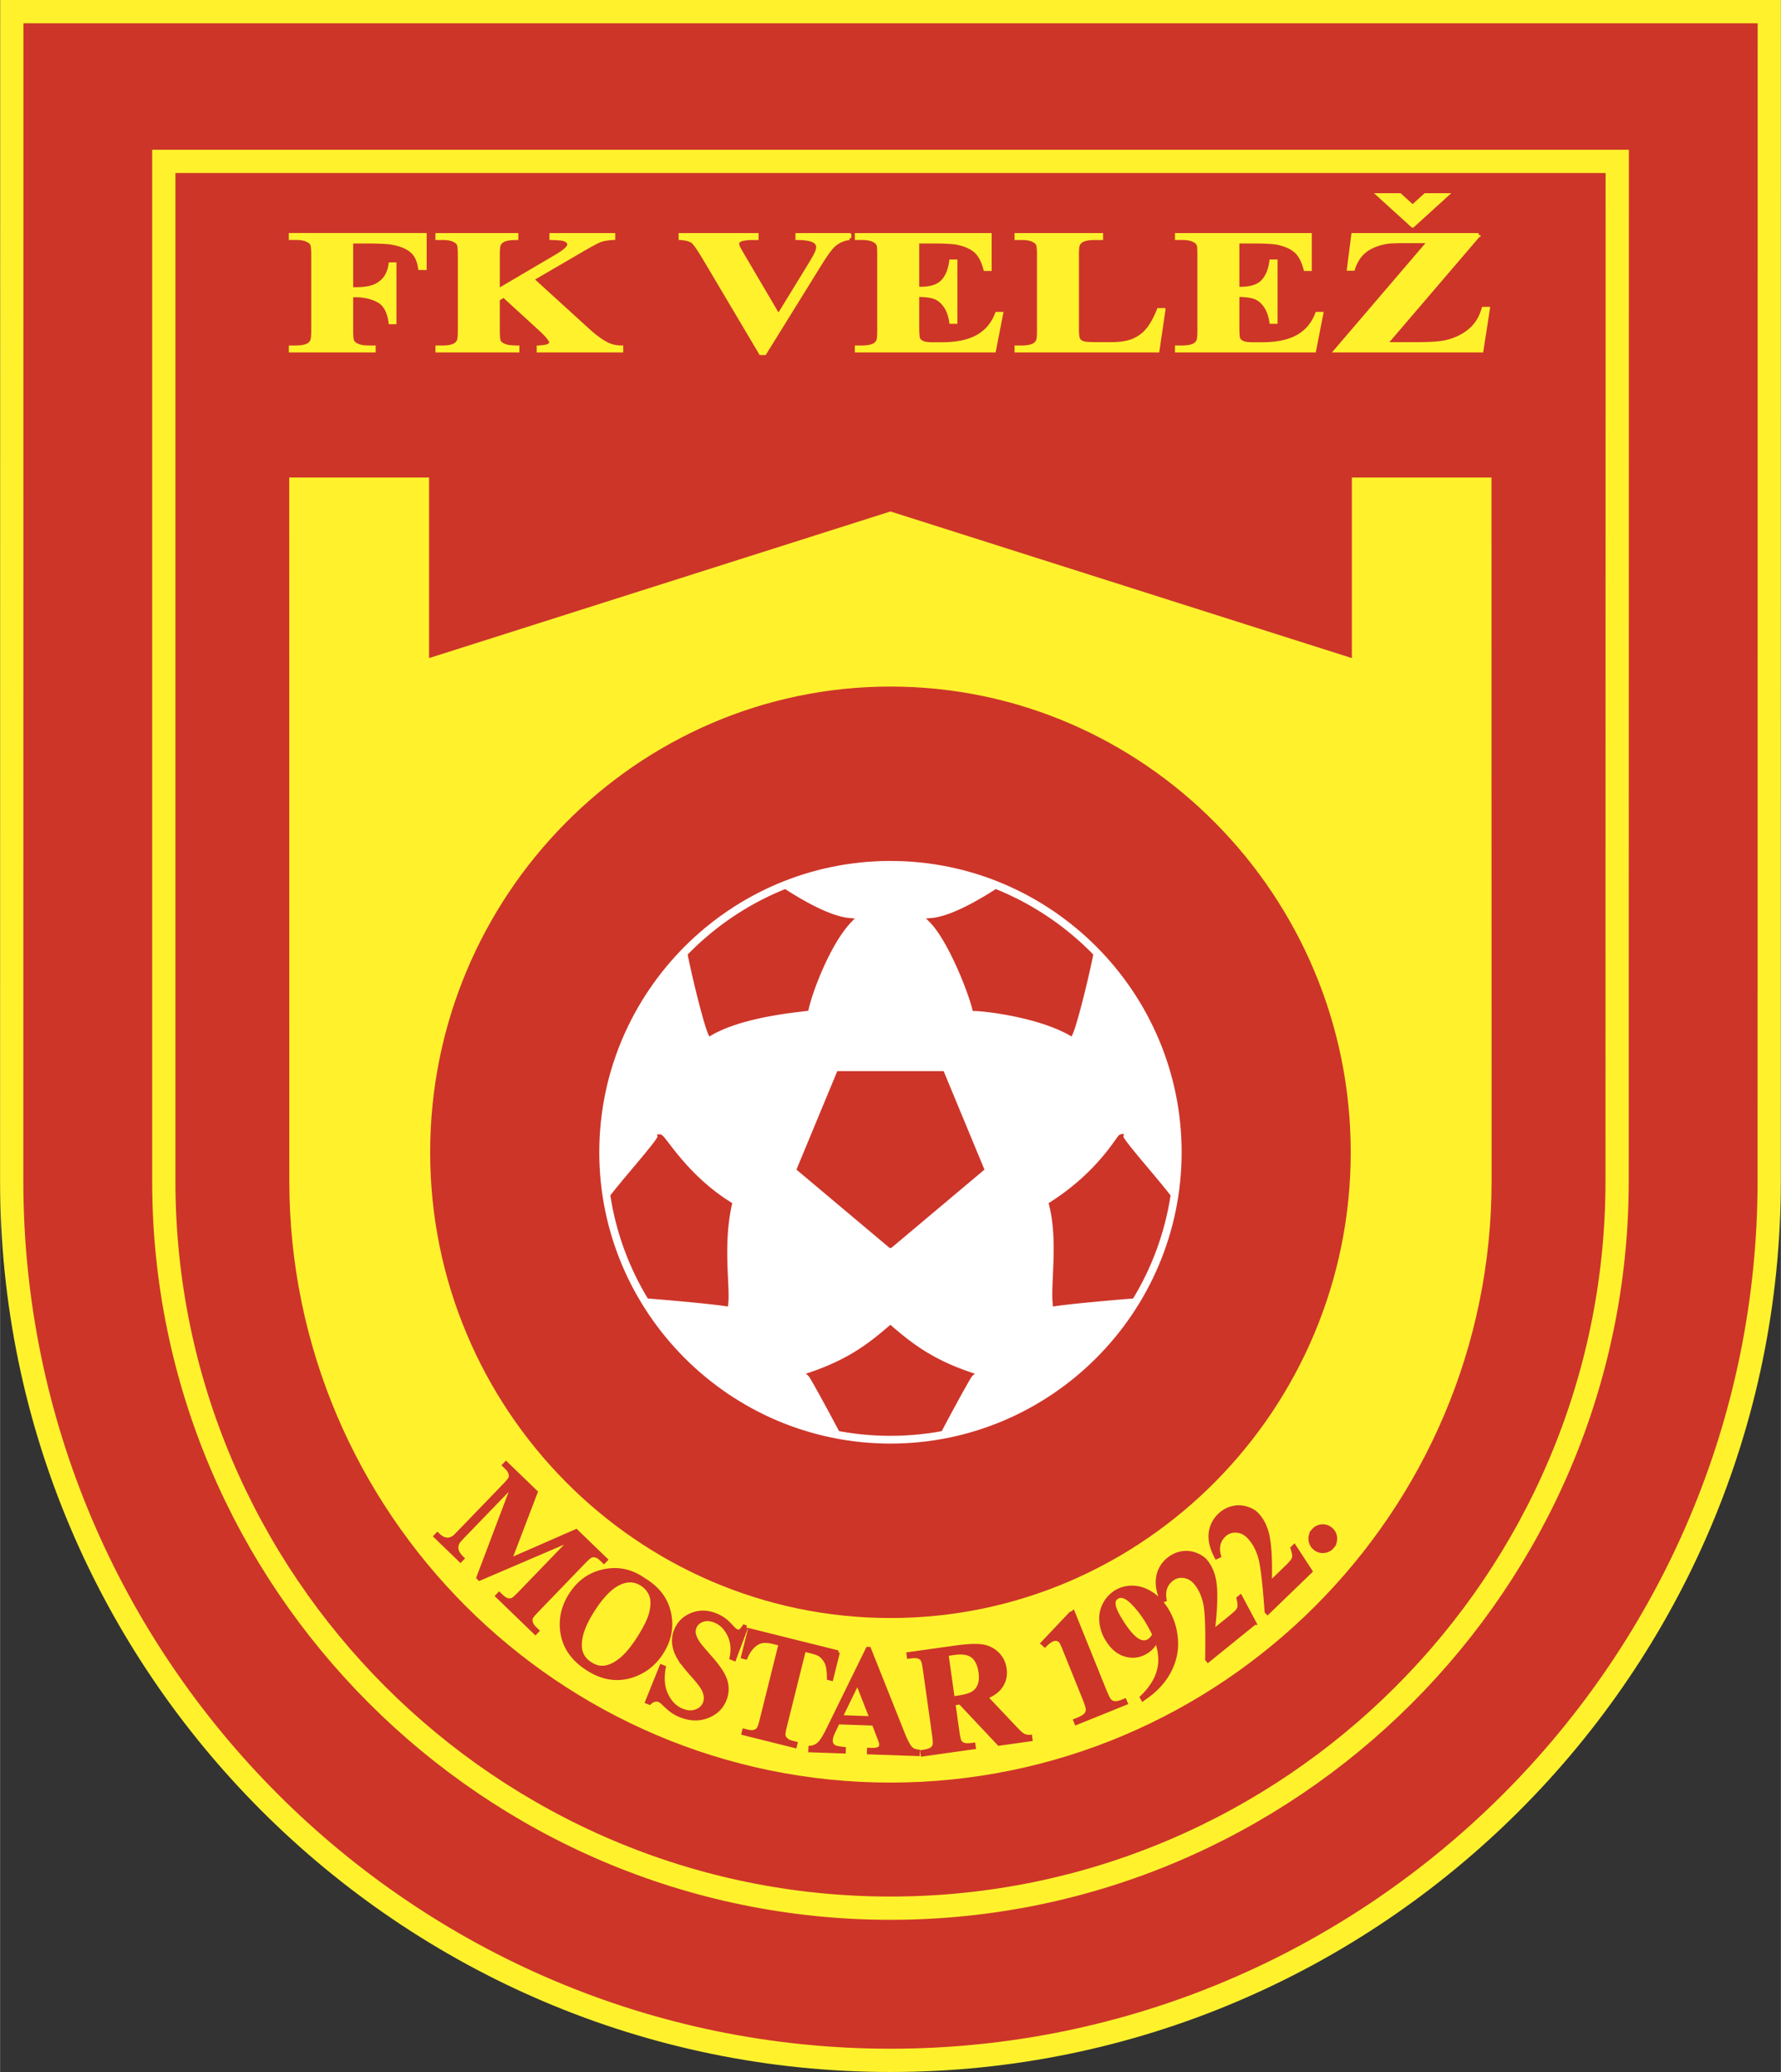 <svg xmlns="http://www.w3.org/2000/svg" width="2150" height="2500" viewBox="0 0 184.675 214.76"><rect x="0" y="0" width="184.675" height="214.76" fill="#333333" stroke="none"/><path d="M183.469 1.206l-.009 121.223c0 50.19-40.936 91.126-91.127 91.126-50.191 0-91.128-40.936-91.128-91.126L1.217 1.206h182.252z" fill="#cd3529" stroke="#fff22d" stroke-width="2.411"/><path d="M167.703 16.728l-.014 105.7c0 41.504-33.852 75.354-75.356 75.354-41.505 0-75.356-33.851-75.356-75.354l.001-105.7h150.725z" fill="none" stroke="#fff22d" stroke-width="2.411"/><path d="M92.333 184.765c-34.335 0-62.338-28.002-62.338-62.336l-.01-72.936h14.5v18.719l47.848-15.199 47.848 15.199v-18.72h14.479l.012 72.936c-.001 34.334-28.004 62.337-62.339 62.337z" fill="#fff22d"/><path d="M36.421 25.042v4.921h.476c.728 0 1.322-.081 1.786-.24a2.65 2.65 0 0 0 1.173-.803c.32-.378.529-.887.625-1.529h.426v6.016h-.426c-.156-1.138-.572-1.886-1.257-2.248-.684-.362-1.462-.543-2.327-.543h-.476v3.667c0 .613.047.995.14 1.149.093.152.277.287.547.4.271.115.638.172 1.098.172h.548v.328H30.14v-.328h.544c.479 0 .865-.061 1.157-.186a.954.954 0 0 0 .486-.423c.087-.143.134-.514.134-1.113V26.4c0-.611-.047-.995-.134-1.147-.09-.154-.271-.287-.542-.403-.271-.115-.638-.172-1.102-.172h-.543v-.328h13.9v3.438h-.497c-.112-.808-.402-1.404-.868-1.793-.467-.389-1.142-.663-2.022-.824-.488-.088-1.387-.131-2.7-.131h-1.532v.002zm18.729 3.895l5.795 5.275c.818.744 1.524 1.246 2.116 1.511.43.19.884.283 1.363.283v.328h-8.581v-.328c.542-.034.893-.097 1.052-.186.156-.088.236-.197.236-.326 0-.247-.373-.712-1.12-1.396l-3.777-3.456-.61.371v3.271c0 .624.05 1.013.146 1.165.097.154.283.285.56.394.274.108.716.163 1.326.163v.328h-8.312v-.328h.544c.479 0 .865-.061 1.158-.186a.948.948 0 0 0 .485-.423c.087-.143.134-.514.134-1.113v-7.882c0-.611-.047-.995-.134-1.147-.09-.154-.271-.287-.542-.403-.271-.115-.638-.172-1.102-.172h-.544v-.328h8.201v.328c-.557 0-.983.059-1.276.177a1.012 1.012 0 0 0-.498.414c-.096.147-.146.525-.146 1.131v3.729l6.114-3.596c.852-.5 1.275-.9 1.275-1.201 0-.224-.174-.4-.522-.532-.177-.063-.62-.106-1.326-.123v-.328h6.431v.328c-.576.03-1.026.104-1.356.224-.327.122-1.083.529-2.265 1.224l-4.825 2.81zm32.933-4.584v.328a2.99 2.99 0 0 0-1.603.697c-.342.293-.846.986-1.521 2.076l-5.675 9.153h-.401l-5.649-9.524c-.682-1.149-1.136-1.823-1.369-2.022-.23-.201-.666-.328-1.303-.38v-.328h7.899v.328h-.268c-.716 0-1.201.063-1.459.195-.187.088-.28.217-.28.387 0 .106.031.233.097.375.065.145.283.534.656 1.163l3.512 5.964 3.257-5.311c.389-.643.629-1.072.715-1.29a1.5 1.5 0 0 0 .134-.556.652.652 0 0 0-.192-.468c-.131-.136-.321-.24-.573-.31-.348-.099-.809-.149-1.384-.149v-.328h5.407zm7.038.689v4.876h.327c1.045 0 1.804-.238 2.274-.715s.769-1.181.899-2.112h.46v6.272h-.46c-.099-.683-.302-1.242-.616-1.679-.312-.434-.672-.728-1.086-.877-.414-.151-1.014-.226-1.798-.226v3.375c0 .661.037 1.063.115 1.21.078.147.22.269.429.364.211.093.554.14 1.023.14h.983c1.54 0 2.772-.26 3.699-.778.93-.518 1.596-1.308 2-2.368h.451l-.744 3.809H88.836v-.328h.547c.479 0 .862-.061 1.154-.186a.927.927 0 0 0 .486-.423c.089-.143.133-.514.133-1.113v-7.882c0-.541-.019-.873-.059-.998a.897.897 0 0 0-.451-.477c-.308-.165-.728-.247-1.263-.247h-.547v-.328h13.794v3.544h-.463c-.233-.866-.563-1.488-.989-1.866-.426-.375-1.026-.653-1.805-.83-.454-.106-1.303-.158-2.551-.158h-1.701v.001zm25.532 7.087l-.619 4.205h-14.635v-.328h.548c.479 0 .865-.061 1.154-.186a.94.94 0 0 0 .488-.423c.087-.143.134-.514.134-1.113v-7.882c0-.611-.047-.995-.134-1.147-.09-.154-.271-.287-.541-.403-.274-.115-.638-.172-1.102-.172h-.548v-.328h8.789v.328h-.719c-.476 0-.861.062-1.154.186a.997.997 0 0 0-.498.423c-.09.143-.133.514-.133 1.113v7.633c0 .613.049 1.004.146 1.172.096.167.286.294.569.375.206.052.694.079 1.472.079h1.375c.874 0 1.602-.111 2.187-.335a3.844 3.844 0 0 0 1.512-1.061c.426-.484.827-1.197 1.209-2.137h.5v.001zm7.669-7.087v4.876h.327c1.045 0 1.804-.238 2.274-.715s.769-1.181.899-2.112h.46v6.272h-.46c-.099-.683-.302-1.242-.616-1.679-.312-.434-.672-.728-1.086-.877-.414-.151-1.014-.226-1.798-.226v3.375c0 .661.037 1.063.115 1.21.078.147.22.269.429.364.211.093.554.14 1.023.14h.983c1.54 0 2.772-.26 3.699-.778.93-.518 1.596-1.308 2-2.368h.451l-.744 3.809h-14.242v-.328h.548c.479 0 .862-.061 1.154-.186a.918.918 0 0 0 .485-.423c.09-.143.134-.514.134-1.113v-7.882c0-.541-.019-.873-.059-.998a.897.897 0 0 0-.451-.477c-.308-.165-.728-.247-1.263-.247h-.548v-.328h13.794v3.544h-.463c-.233-.866-.563-1.488-.989-1.866-.426-.375-1.026-.653-1.805-.83-.454-.106-1.303-.158-2.551-.158h-1.7v.001zm25.009-.689l-9.685 11.309h3.133c1.484 0 2.52-.068 3.111-.204.964-.21 1.795-.602 2.492-1.169.697-.57 1.179-1.33 1.446-2.285h.473l-.669 4.33h-15.091l9.697-11.327h-2.442c-.949 0-1.571.02-1.873.063a5.537 5.537 0 0 0-1.596.455 3.589 3.589 0 0 0-1.241.905c-.327.378-.585.855-.771 1.432h-.448l.448-3.508h13.016v-.001zm-6.848-.956l3.498-3.176h-2.177l-1.321 1.199-1.32-1.199h-2.178l3.498 3.176z" fill="#fff22d" stroke="#fff22d" stroke-width=".391"/><path d="M52.866 161.695l6.875-3.008 3.083 2.976-.201.208-.246-.238c-.223-.215-.439-.35-.649-.4a.747.747 0 0 0-.476.046c-.128.05-.374.264-.736.64l-4.82 4.992c-.375.388-.587.648-.64.786-.051.135-.051.301.007.496.056.194.191.395.402.599l.246.237-.2.208-3.953-3.817.2-.208.246.238c.223.215.439.349.649.4a.747.747 0 0 0 .481-.051c.127-.052.375-.266.74-.644l5.42-5.612-9.575 4.102-.133-.128 3.673-9.705-5.15 5.333c-.359.372-.57.61-.634.714a1.114 1.114 0 0 0-.125.758c.05.274.247.578.594.913l-.2.207-2.592-2.502.2-.208.079.076c.163.166.345.289.546.373.203.083.386.11.553.086.17-.024.358-.105.568-.239.047-.035.233-.222.561-.561l4.626-4.79c.371-.385.582-.643.631-.777.053-.135.048-.299-.007-.493-.057-.196-.191-.395-.404-.6l-.24-.232.2-.208 3.093 2.988-2.692 7.045zm13.893 2.043c1.44.862 2.315 2.013 2.627 3.455.313 1.445.044 2.822-.807 4.133-.727 1.12-1.695 1.891-2.902 2.316-1.602.566-3.194.333-4.778-.696-1.588-1.031-2.467-2.367-2.636-4.007-.135-1.296.179-2.528.937-3.694.852-1.312 2.005-2.114 3.465-2.41s2.826.006 4.094.903zm-.193.467c-.808-.525-1.688-.511-2.646.04-.781.455-1.584 1.317-2.407 2.583-.979 1.507-1.437 2.792-1.376 3.855.043.744.395 1.33 1.06 1.761.447.291.89.425 1.331.403.562-.03 1.146-.281 1.756-.752.609-.471 1.231-1.199 1.868-2.18.757-1.166 1.216-2.11 1.376-2.831.16-.721.148-1.309-.034-1.766a2.333 2.333 0 0 0-.928-1.113zm10.805 4.473l-1.235 3.286-.295-.119c.19-.873.114-1.666-.23-2.384-.345-.716-.833-1.203-1.466-1.458-.49-.198-.93-.224-1.322-.077-.391.146-.654.389-.792.73a1.187 1.187 0 0 0-.082.638c.048.281.18.594.398.939.161.25.569.74 1.222 1.474.914 1.022 1.47 1.862 1.668 2.523a2.908 2.908 0 0 1-.103 1.952c-.33.816-.932 1.388-1.805 1.719-.874.331-1.799.3-2.778-.095a4.149 4.149 0 0 1-.833-.446 7.08 7.08 0 0 1-.886-.768c-.191-.189-.362-.313-.511-.373a.763.763 0 0 0-.455-.017c-.177.04-.35.14-.514.302l-.268-.107 1.489-3.685.268.108c-.209 1.122-.122 2.077.261 2.864.382.789.92 1.324 1.615 1.604.538.217 1.025.243 1.464.079.438-.164.733-.439.89-.828.093-.23.123-.48.088-.744a2.35 2.35 0 0 0-.309-.841c-.171-.294-.51-.727-1.019-1.294-.71-.795-1.198-1.426-1.464-1.889a3.69 3.69 0 0 1-.479-1.391 2.758 2.758 0 0 1 .193-1.38c.313-.776.867-1.323 1.659-1.64.793-.316 1.622-.299 2.491.053.317.128.607.29.875.488.201.148.433.366.695.651.261.288.456.457.585.509a.414.414 0 0 0 .341.005c.104-.049.246-.206.427-.473l.217.085zm9.525 2.577l-.689 2.765-.271-.068c-.001-.678-.066-1.182-.191-1.508a2.13 2.13 0 0 0-.64-.868c-.168-.139-.491-.266-.969-.385l-.759-.19-1.964 7.878c-.13.523-.182.856-.157 1.001a.79.79 0 0 0 .254.426c.143.141.36.246.651.318l.34.085-.07.28-5.349-1.333.07-.28.339.085c.297.073.547.081.755.02a.737.737 0 0 0 .398-.284c.086-.108.192-.417.319-.928l1.964-7.878-.737-.183c-.688-.172-1.224-.152-1.608.061-.537.298-.959.81-1.261 1.535l-.288-.071.689-2.765 9.174 2.287zm3.701 7.408l-3.716-.13-.479 1.01c-.157.336-.238.616-.246.838-.01.294.102.515.335.664.136.086.477.162 1.024.221l-.01.288-3.498-.122.01-.289c.379-.042.695-.188.946-.436.253-.248.571-.766.955-1.556l4.056-8.261.147.005 3.492 8.758c.334.831.612 1.355.839 1.576.169.167.415.267.735.304l-.01.288-5.09-.178.01-.288.208.007c.409.015.699-.031.868-.139a.418.418 0 0 0 .183-.351 1.024 1.024 0 0 0-.036-.29 9.256 9.256 0 0 0-.214-.59l-.509-1.329zm-.244-.583l-1.44-3.677-1.739 3.566 3.179.111zm8.524-1.514l.41 2.92c.08.565.165.915.254 1.05.09.138.228.237.414.299.187.062.518.06.994-.007l.041.286-5.335.75-.04-.286c.482-.068.803-.157.961-.271a.78.78 0 0 0 .313-.402c.048-.153.035-.51-.045-1.075l-.951-6.764c-.079-.564-.164-.914-.254-1.05a.77.77 0 0 0-.413-.299c-.188-.062-.518-.059-.997.008l-.04-.286 4.843-.68c1.261-.177 2.196-.22 2.805-.127a2.798 2.798 0 0 1 1.564.764c.436.417.696.941.785 1.571.108.77-.078 1.444-.561 2.023-.31.367-.77.674-1.383.923l3.001 3.176c.393.411.665.662.82.756.231.128.488.182.767.157l.04.285-3.283.461-4.027-4.278-.683.096zm-.719-5.112l.642 4.567.439-.061c.712-.101 1.234-.242 1.57-.422.335-.18.58-.455.735-.823.155-.372.193-.828.116-1.377-.112-.795-.379-1.355-.805-1.684-.425-.325-1.05-.432-1.875-.316l-.822.116zm13.117-4.311l3.225 7.982c.241.599.424.97.542 1.115a.814.814 0 0 0 .496.273c.21.037.5-.02.871-.169l.223-.09.108.267-5.139 2.076-.107-.267.258-.104c.418-.169.695-.337.835-.505a.794.794 0 0 0 .199-.542c-.004-.193-.131-.596-.379-1.21l-2.044-5.059c-.182-.452-.318-.725-.406-.82-.089-.095-.208-.16-.358-.192s-.302-.015-.455.047c-.245.099-.51.296-.799.591l-.236-.207 2.931-3.092.235-.094zm7.227 8.972l-.112-.186c.635-.61 1.11-1.234 1.426-1.872a4.489 4.489 0 0 0 .487-1.948 5.77 5.77 0 0 0-.375-2.049c-.189.31-.365.546-.524.718-.16.173-.347.322-.56.45-.683.411-1.4.506-2.151.287-.75-.219-1.382-.757-1.896-1.612a4.208 4.208 0 0 1-.612-1.856 3.163 3.163 0 0 1 .363-1.785 3.203 3.203 0 0 1 1.178-1.265c.528-.317 1.117-.467 1.769-.448s1.289.231 1.913.636c.623.405 1.155.973 1.594 1.704.571.951.888 1.995.957 3.139.069 1.141-.189 2.247-.775 3.313-.587 1.068-1.481 1.992-2.682 2.774zm1.188-6.673a17.447 17.447 0 0 0-.721-1.35 10.115 10.115 0 0 0-1.635-2.089c-.337-.321-.666-.511-.984-.568a.745.745 0 0 0-.521.113.69.69 0 0 0-.348.599c-.015.366.199.917.641 1.653.739 1.229 1.395 1.988 1.967 2.277.373.188.72.184 1.044-.011.175-.104.36-.312.557-.624zm10.393-1.22l-4.815 3.899-.107-.132c.054-2.954-.009-4.862-.184-5.726-.177-.862-.5-1.582-.968-2.161-.343-.423-.756-.669-1.245-.736a1.625 1.625 0 0 0-1.298.358c-.619.501-.849 1.2-.689 2.095l-.288.103c-.408-.949-.54-1.785-.397-2.515a2.984 2.984 0 0 1 1.083-1.794c.414-.335.87-.546 1.367-.629.5-.084.98-.037 1.446.144.464.179.815.417 1.053.709.434.536.725 1.199.873 1.991.196 1.073.15 2.829-.138 5.267l1.767-1.43c.434-.352.702-.599.803-.742a.893.893 0 0 0 .174-.446c.015-.155-.023-.426-.11-.814l.216-.175 1.457 2.734zm5.819-5.358l-4.458 4.304-.119-.123c-.204-2.946-.433-4.842-.682-5.687-.251-.844-.635-1.533-1.153-2.069-.378-.392-.812-.6-1.305-.624a1.623 1.623 0 0 0-1.262.47c-.573.553-.742 1.269-.504 2.147l-.278.127c-.488-.91-.693-1.731-.614-2.47a2.989 2.989 0 0 1 .922-1.883c.383-.37.819-.62 1.307-.746.49-.128.974-.123 1.453.017.478.137.849.344 1.111.615.479.496.826 1.131 1.043 1.907.29 1.052.397 2.806.321 5.26l1.635-1.58c.402-.388.647-.658.736-.809a.9.9 0 0 0 .134-.459c.001-.156-.061-.422-.18-.801l.2-.193 1.693 2.597zm.274-4.209c.232-.277.528-.431.882-.46.356-.029.671.073.943.301.274.229.426.521.455.877.03.357-.07.67-.3.944a1.236 1.236 0 0 1-.875.457 1.243 1.243 0 0 1-.94-.299 1.258 1.258 0 0 1-.46-.876 1.242 1.242 0 0 1 .295-.944z" fill="#cd3529" stroke="#cd3529" stroke-width=".391"/><path d="M92.333 71.162c26.29 0 47.732 21.685 47.732 48.273s-21.442 48.273-47.732 48.273c-26.291 0-47.733-21.685-47.733-48.273s21.443-48.273 47.733-48.273z" fill="#cd3529"/><path d="M92.333 89.639c16.41 0 29.793 13.384 29.793 29.793s-13.383 29.793-29.793 29.793-29.793-13.383-29.793-29.792 13.384-29.794 29.793-29.794z" fill="#fff"/><path d="M121.275 126.497c.1-.575.206-1.198.33-1.885-1.357-1.906-5.439-6.385-5.367-6.795-.233.046-2.133 3.758-7.222 6.999.966 3.816.161 8.156.387 10.326 1.815-.278 7.43-.761 8.733-.842a29.64 29.64 0 0 0 3.139-7.803zm-17.341-34.5a29.935 29.935 0 0 1 9.317 6.256c-.491 2.639-1.759 7.758-2.244 8.833-3.446-1.935-8.977-2.533-9.951-2.54-.48-1.964-2.596-7.256-4.487-9.146 2.164-.162 5.43-2.105 7.365-3.403zm-6.823 56.842a29.755 29.755 0 0 1-9.573-.002c-1.142-2.188-3.296-6.158-3.503-6.355 4.143-1.394 6.3-3.144 8.29-4.844 1.989 1.701 4.147 3.45 8.29 4.844-.206.197-2.363 4.17-3.504 6.357zm-30.58-14.54a29.623 29.623 0 0 1-3.14-7.802c-.1-.575-.207-1.198-.33-1.885 1.357-1.906 5.439-6.385 5.367-6.795.352-.001 2.609 4.142 7.222 6.999-.957 4.296-.17 8.53-.387 10.326-1.815-.279-7.43-.762-8.732-.843zm4.886-36.047a29.957 29.957 0 0 1 9.316-6.255c1.936 1.298 5.201 3.241 7.365 3.403-2.152 2.233-4.035 7.132-4.488 9.146-1.558.192-6.765.701-9.95 2.54-.485-1.075-1.753-6.194-2.243-8.834zm20.916 30.849l-9.454-7.942 4.105-9.896h10.698l4.105 9.896-9.454 7.942z" fill="#cd3529" stroke="#cd3529" stroke-width=".489"/><path d="M92.333 89.639c16.41 0 29.793 13.384 29.793 29.793s-13.383 29.793-29.793 29.793-29.793-13.383-29.793-29.792 13.384-29.794 29.793-29.794z" fill="none" stroke="#fff" stroke-width=".804"/></svg>